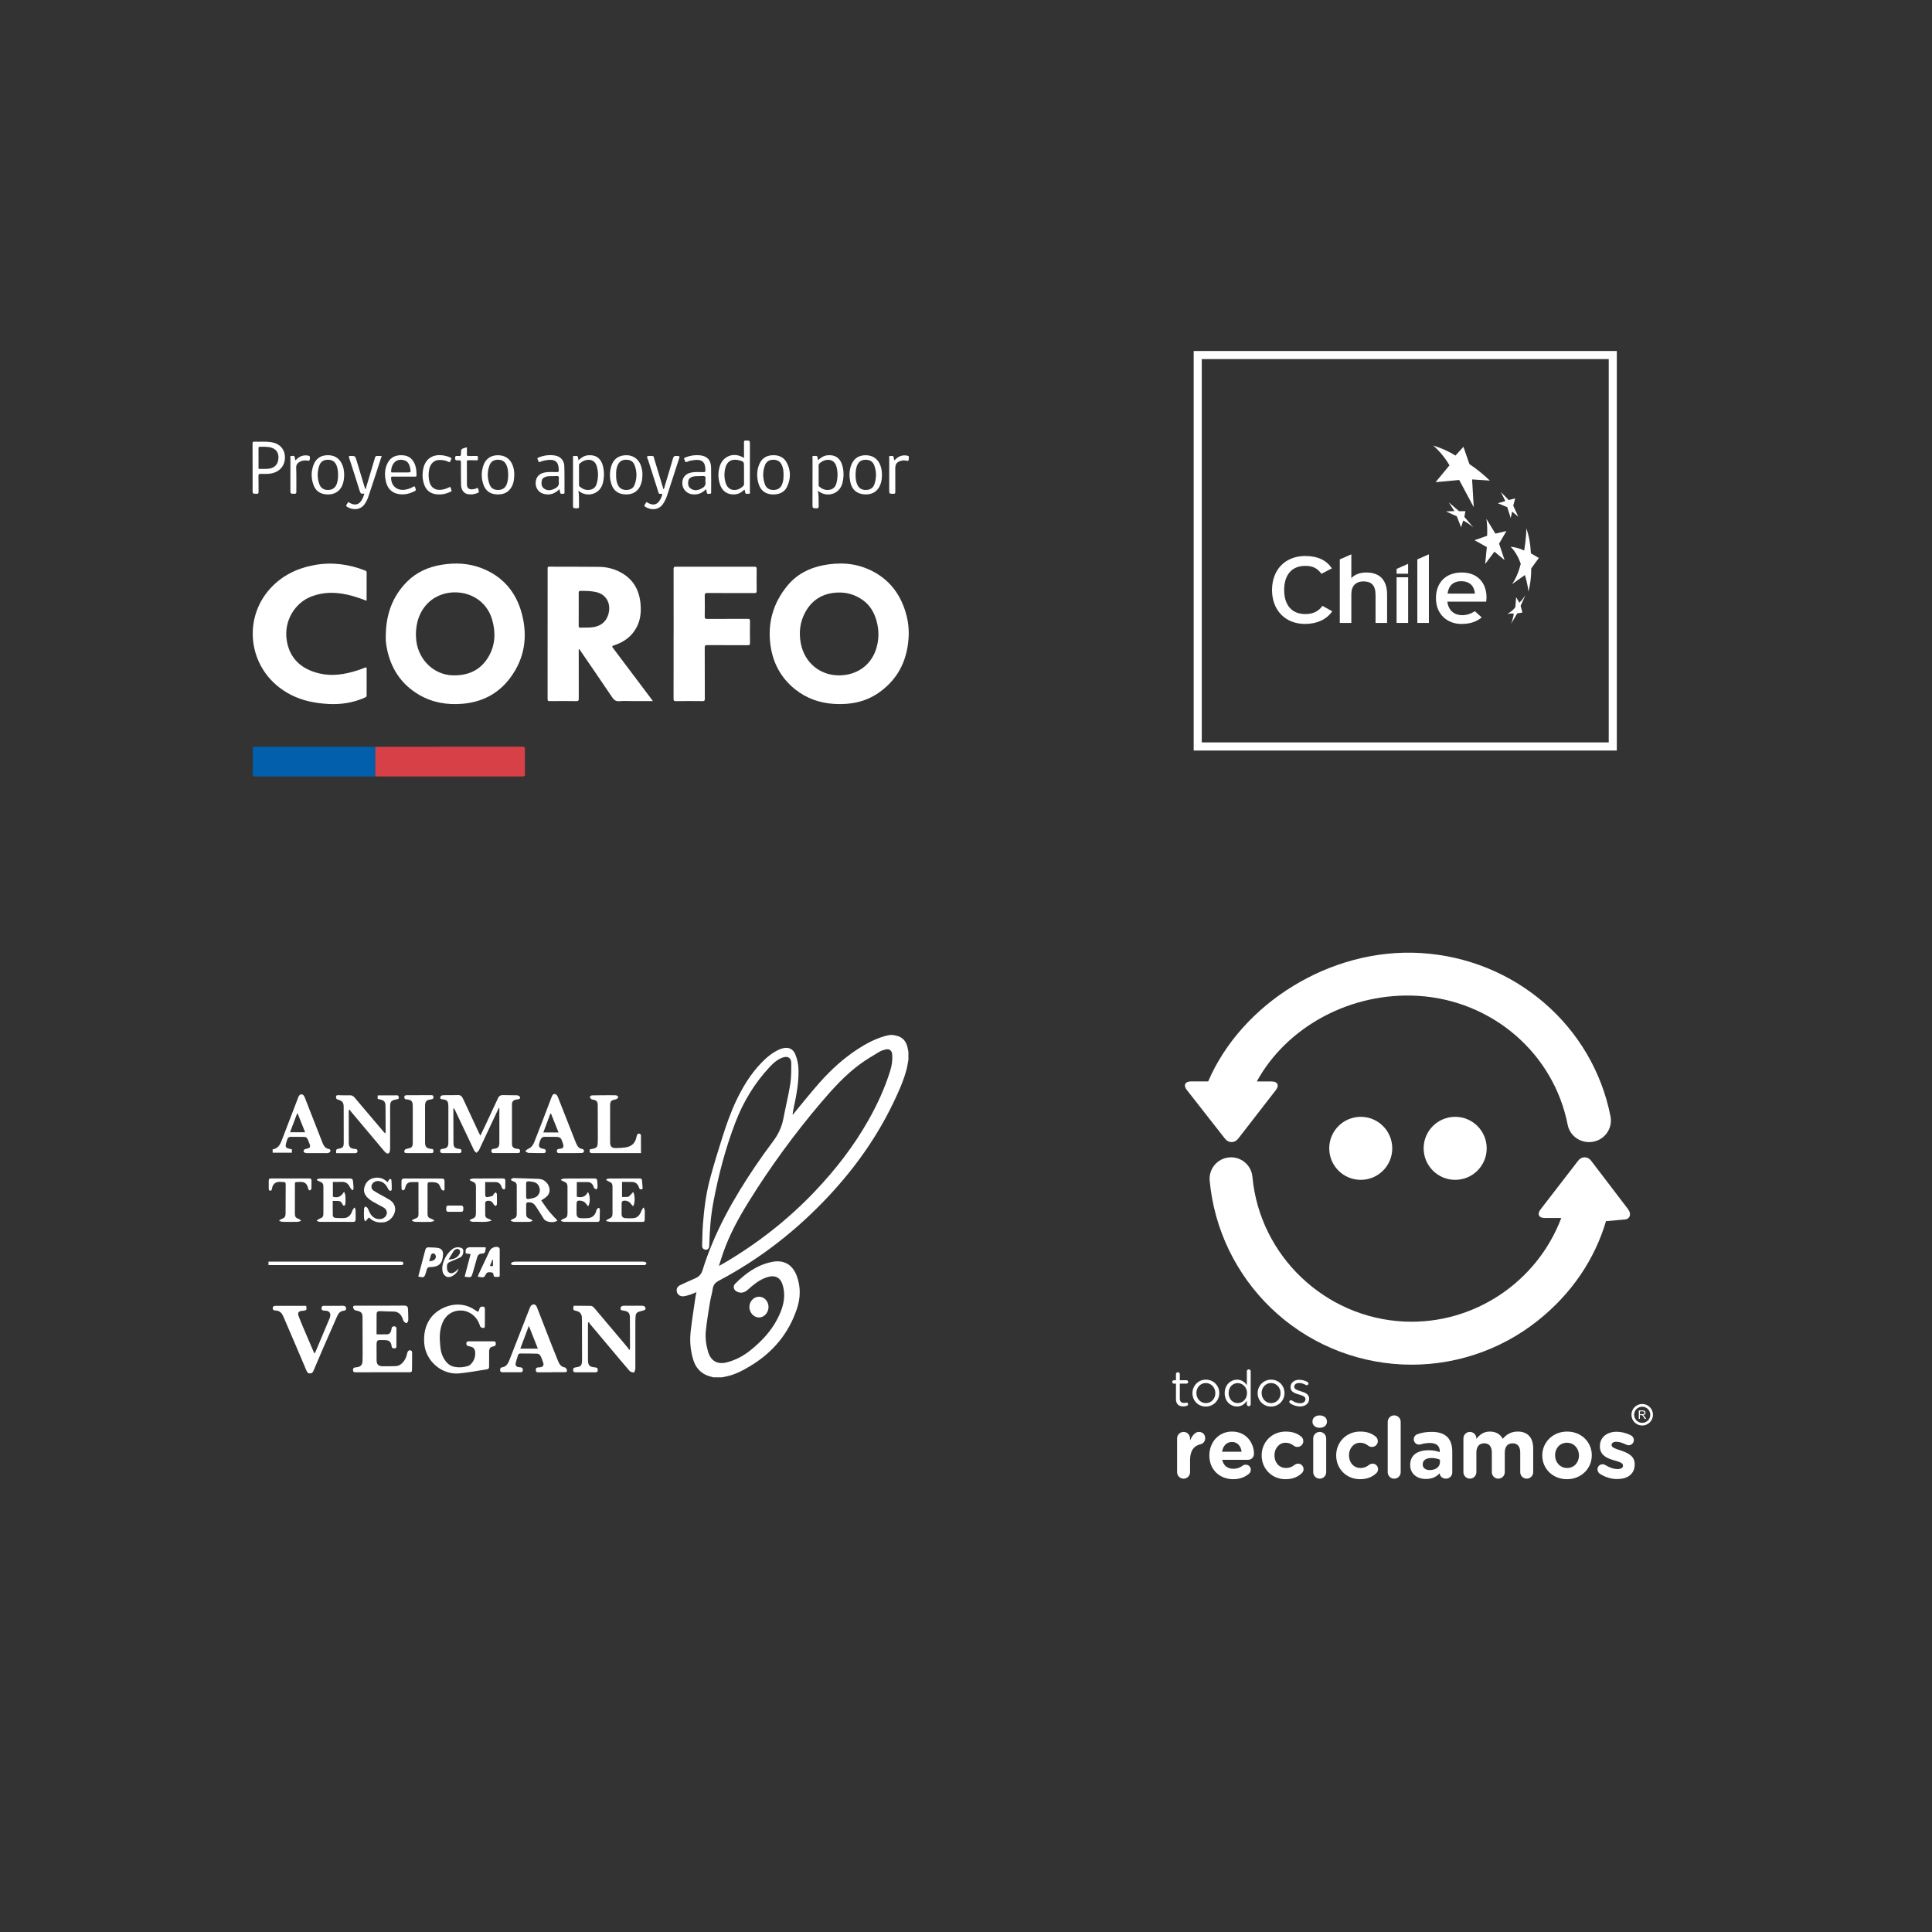 <svg viewBox="0 0 2000 2000" xmlns="http://www.w3.org/2000/svg" id="Capa_1"><rect x="0" y="0" width="2000" height="2000" fill="#333333" stroke="none"/><defs><style>.cls-1{fill:#015fab;}.cls-1,.cls-2,.cls-3{stroke-width:0px;}.cls-2{fill:#d74047;}.cls-3{fill:#fff;}</style></defs><g id="Capa_1-2"><path d="M1244.07,768.54h421.29v-396.82h-421.29v396.82ZM1673.72,776.95h-438.02v-413.59h438.02v413.59Z" class="cls-3"></path><path d="M1483.56,461.16c8.17,2.6,15.91,5.92,23.13,10.42l8.25-9.04,6.2,17.92c7.22,4.74,14.29,10.46,21.16,17.05l-18.39-1.22,1.7,28.77-15.04-28.18-24.47,2.29,14.41-17.48c-4.58-7.78-10.18-14.64-16.89-20.52" class="cls-3"></path><path d="M1559.46,549.73l-11.45,2.68-9.28-15.27c.87,6.04.99,11.92.75,17.48l-13.06,4.58,12.75,7.14-1.74,17.52,9.59-12.79,10.54,8.76-5.72-17.09s7.62-13.02,7.62-13.02Z" class="cls-3"></path><polygon points="1558.31 518.71 1550.5 520.92 1560.29 525.02 1563.88 536.27 1565.34 529.6 1571.77 534.93 1566.52 523.52 1568.5 515.9 1561.79 517.64 1553.7 509.31 1558.31 518.71" class="cls-3"></polygon><path d="M1585.15,588.37l7.85-10.77-8.21-4.78c-.55-10.22-2.13-18.94-4.82-25.89.39,7.74-2.17,23.01-2.17,23.01-4.07-2.13-8.76-3.39-14.05-3.99,4.46,4.46,8.01,10.46,10.54,17.84-2.33,8.72-5.33,15.75-9.04,20.92l13.34-9.43s3.35,11.01,3.51,17.17c2.01-6.67,3.04-14.72,3.04-24.08" class="cls-3"></path><path d="M1568.62,628.59c-1.5,2.33-4.3,4.58-8.17,6.99,3.08-.59,5.21-.63,6.63-.32-.59,3.75-1.58,7.22-2.76,10.42l6.31-10.7,5.37-.91-1.86-6.91,5.01-11.13c-1.86,2.88-3.87,5.45-6.31,7.89l-3.32-5.72-.87,10.46-.04-.08Z" class="cls-3"></path><path d="M1508.11,534.57l4.38,11.25,2.29-6.99c3.91,2.17,7.34,4.54,10.34,7.03l-9.24-10.81,1.14-5.88h-6.67l-10.54-9.12,5.76,9.04-8.72.32,11.21,5.09.04.08Z" class="cls-3"></path><path d="M1351.14,645.91c-21,0-34.34-14.52-34.34-35.17s13.34-35.17,34.34-35.17c13.22,0,22.06,4.5,27.63,12.79l-10.81,5.64c-4.18-5.57-8.49-8.21-16.81-8.21-14.17,0-21.79,9.63-21.79,24.94s7.66,24.94,21.79,24.94c8.49,0,13.7-2.92,17.88-8.49l10.1,5.64c-5.8,8.37-15.67,13.06-27.98,13.06" class="cls-3"></path><path d="M1423.96,644.85v-28.93c0-10.34-4.62-14.05-12.51-14.05s-12.55,4.78-12.55,13.06v29.92h-11.96v-65.75l11.96-5.25v24.75c3-3.71,9.04-5.96,15.31-5.96,14.17,0,21.71,7.81,21.71,22.89v29.33h-11.96Z" class="cls-3"></path><polygon points="1467.22 644.85 1467.22 579.09 1479.18 573.8 1479.18 644.85 1467.22 644.85" class="cls-3"></polygon><polygon points="1445.75 593.93 1445.75 588.92 1457.67 583.67 1457.67 593.93 1445.75 593.93" class="cls-3"></polygon><path d="M1538.54,622.82h-40.26c1.26,9.87,7.89,14.01,15.31,14.01,5.09,0,9.16-1.58,13.22-4.1l7.06,6.43c-5.33,4.3-11.72,6.75-21,6.75-14.29,0-26.37-9.63-26.37-26.6s10.89-26.68,26.68-26.68c17.29,0,25.65,11.8,25.65,25.62,0,1.86-.24,3.51-.36,4.58M1512.45,601.67c-8.01,0-12.87,4.66-13.93,12.83h28.3c-.59-7.03-4.54-12.83-14.37-12.83" class="cls-3"></path><rect height="47.24" width="11.96" y="597.6" x="1445.75" class="cls-3"></rect></g><g id="Capa_1-2-2"><path d="M940.38,1097.23c-.69,3.52-1.17,7.11-2.12,10.57-3.26,11.94-8.37,23.17-13.72,34.27-16.89,35.1-39.2,66.49-65.65,94.98-33.35,35.91-71.4,65.82-114.79,88.74-3.59,1.9-5.66,4.19-6.27,8.25-.73,4.91-2.18,9.73-2.98,14.64-1.54,9.59-3.15,19.18-4.16,28.82-.75,7.09.14,14.19,2.12,21.1.03.12.06.25.09.36,2.9,10.03,9.73,13.92,19.87,11.26,9.06-2.39,17.14-6.77,24.37-12.63,11.12-9.03,20.89-19.27,27.54-32.14,4.43-8.54,7.69-17.5,6.99-27.33-.23-3.2-.9-6.46-1.98-9.45-2.17-6.02-7.22-8.54-13.44-7.06-6.89,1.64-12.63,5.44-17.99,9.92-1.82,1.51-3.48,3.23-5.4,4.62-3.38,2.43-7.02,2.73-10.68.56-2.81-1.67-3.52-5.33-1.23-7.66,10.63-10.76,22.59-19.43,37.73-22.63,12.61-2.67,21.74,2.48,26.2,14.61,4.15,11.29,3.84,22.66.06,33.91-8.58,25.6-24.89,45-47.85,58.91-7.84,4.74-15.89,9.09-25.01,11.01-1.56.33-3.12.65-4.68.97h-8.98c-2.4-.75-4.91-1.28-7.2-2.29-6.77-2.99-11.09-8.28-13.35-15.27-3.21-9.95-4.02-20.19-2.84-30.48,1.39-12.05,3.34-24.06,5.07-36.08.19-1.28.51-2.53.86-4.12-2.32.97-4.32,1.98-6.42,2.64-2.4.75-4.88,1.51-7.38,1.7-3.18.23-5.88-1.96-6.47-4.6-.7-3.13.47-5.55,3.74-7.09,5.18-2.45,10.4-4.79,15.64-7.08,3.73-1.64,6.02-4.38,7.22-8.28,12.05-38.89,31.79-73.89,54.45-107.39,5.83-8.61,11.87-17.11,18.13-25.4,5.4-7.14,9.28-14.8,10.98-23.64,2.34-12.16,5.32-24.22,7.27-36.44,1.12-7.09.97-14.41.98-21.63,0-5.13-3.49-7.36-8.39-5.75-5.69,1.87-10.01,5.71-14,9.98-15.64,16.75-27.27,36.04-35.44,57.35-10.34,26.99-17.6,54.84-22.92,83.23-2.74,14.63-3.73,29.39-4.12,44.24-.09,3.45-2.35,5.15-5.25,3.88-1.75-.75-2.21-2.28-2.15-3.99.25-7.41.28-14.83.86-22.22,1.2-15.55,3.15-31.03,7.13-46.12,3.87-14.67,8.39-29.19,12.97-43.64,4.04-12.75,8.44-25.4,14.17-37.52,6.75-14.27,14.83-27.68,25.81-39.15,5.32-5.57,11.15-10.57,18.17-13.88,2.42-1.14,5.21-2,7.84-2.06,4.52-.11,7.7,2.45,9.48,6.64,2.23,5.29,3.31,10.81,3.38,16.54.19,12.61-1.96,24.93-4.63,37.19-.59,2.73-1.01,5.49-1.51,8.23.22.16.45.31.67.47.22-.41.36-.87.65-1.22,8.92-10.73,17.6-21.69,26.85-32.12,11.57-13.05,24.45-24.73,39.08-34.34,8.93-5.86,18.35-10.77,28.71-13.69,1.47-.42,2.98-.67,4.48-1.01h3.74c.41.11.81.28,1.22.34,6.99.9,11.48,4.72,13.3,11.46.51,1.9.8,3.85,1.19,5.78v8.23h.03ZM744.2,1310.48c1.84-.98,3.15-1.64,4.41-2.37,35.33-20.68,67.3-45.62,95.48-75.38,20.99-22.17,39.61-46.12,54.68-72.74,9.26-16.34,17.11-33.32,22.7-51.3,1.73-5.57,2.64-11.29,2.12-17.15-.37-4.13-2.9-6.1-6.92-5.1-2.21.55-4.51,1.25-6.44,2.42-6.75,4.1-13.63,8.06-19.97,12.74-15.3,11.29-28.02,25.28-40.26,39.68-27.57,32.43-52.61,66.72-75.06,102.9-10.37,16.72-19.76,33.88-26.26,52.52-1.53,4.38-2.87,8.83-4.48,13.78Z" class="cls-3"></path><path d="M516.4,1146.91c-.44.92-.89,1.82-1.33,2.74-6.42,13.69-12.85,27.38-19.26,41.07-.03.06-.05.12-.08.17-.83.84-1.67,1.68-2.49,2.54-.84-.86-1.96-1.56-2.46-2.59-6.69-13.97-13.3-27.99-19.93-42.01-.3-.64-.67-1.23-1.45-1.76-.03.64-.11,1.29-.09,1.93.03,11.35.08,22.69.12,34.04.02,4.37,1.34,5.82,5.68,6.22,1.53.14,2.7.56,2.6,2.43-.09,1.82-1.31,2.01-2.74,2.01h-16.64c-1.45,0-2.62-.34-2.68-2.12s1.12-2.15,2.54-2.31c4.51-.47,5.96-2.03,5.97-6.64.05-6.86,0-13.72,0-20.58v-16.65c0-1.06-.12-2.11-.25-3.17-.23-2.12-1.51-3.35-3.52-3.84-.72-.17-1.47-.28-2.21-.37-1.2-.14-2.6-.22-2.46-1.86.12-1.47,1.25-2.25,2.71-2.34,1.43-.09,2.87-.12,4.29-.14,3.68-.02,7.36.16,11.02-.06,2.81-.16,4.33,1.01,5.46,3.48,5.54,12.04,11.18,24.04,16.79,36.05.34.72.76,1.4,1.31,2.4,1.73-3.57,3.37-6.88,4.94-10.21,4.44-9.46,8.89-18.93,13.25-28.43,1.03-2.25,2.49-3.35,5.05-3.27,4.85.16,9.71.06,14.58.2.89.03,1.98.45,2.62,1.06,1.23,1.19.67,2.68-1.01,3.03-.8.16-1.61.19-2.4.34-3.06.59-4.32,2-4.33,5.13-.03,13.53-.05,27.05,0,40.59,0,3.49,1.61,4.9,5.64,5.27,1.26.11,2.56.17,2.7,1.92.14,1.86-.45,2.49-2.56,2.49-7.8.02-15.58,0-23.37,0h-1.5c-1.36-.05-2.23-.53-2.26-2.11-.03-1.53.73-2.14,2.12-2.28.8-.09,1.61-.2,2.39-.36,2.15-.44,3.34-1.81,3.66-3.94.09-.55.12-1.12.12-1.67v-35.36c0-.3-.05-.59-.08-.89-.17-.06-.34-.12-.5-.2l.03.03Z" class="cls-3"></path><path d="M512.77,1388.78c1.11,3.43.45,4.57-2.87,5.21-2.31.44-3.52,2.06-3.56,4.97-.05,4.8,0,9.61-.02,14.41v1.68c0,1.42-.76,2.21-2.11,2.43-9.59,1.47-19.15,3.37-28.8,4.26-18.23,1.68-34.94-12.96-36.25-31.23-.69-9.46.98-18.38,6.7-26.21,8.05-10.98,28.89-20.33,46.23-7.92.2.14.41.28.62.42,2.34,1.54,2.87,1.34,3.43-1.39.33-1.57,1.03-2.62,2.74-2.82,2.21-.25,3.09.55,3.09,2.79-.02,5.74,0,11.48-.05,17.21,0,.75-.47,2.15-.69,2.14-1.17-.03-2.51-.14-3.41-.78-.75-.53-1.04-1.78-1.39-2.76-3.03-8.56-10.35-14.19-18.95-14.56-8.22-.34-15.47,4.09-18.88,11.55-2.98,6.52-3.71,13.41-3.2,20.46.39,5.21.58,10.49,2.88,15.33,2.56,5.36,6.13,9.87,12.3,11.02,4.68.87,9.45.51,14.02-.97,1.08-.34,2.12-1.11,2.92-1.93,3.43-3.59,4.83-7.92,4.33-12.83-.27-2.67-1.67-4.51-4.4-5.15-.9-.22-1.81-.44-2.71-.67-1.62-.42-2.12-1.54-1.95-3.12.17-1.61,1.26-1.78,2.56-1.78,8.36,0,16.7,0,25.06.02.8,0,1.59.14,2.34.2l-.02.02Z" class="cls-3"></path><path d="M593.82,1351.75c6.08,0,12.05-.11,18.03.09,1.14.05,2.46,1.14,3.29,2.11,8.5,9.95,16.9,19.97,25.32,29.99,3.21,3.8,6.44,7.61,9.62,11.45.5.61.81,1.37,1.2,2.07.27-.2.53-.42.8-.62.03-.59.11-1.19.11-1.78-.03-10.48-.06-20.94-.12-31.42-.03-4.18-1.62-6.02-5.71-6.74-.55-.09-1.11-.22-1.65-.27-1.26-.14-2.39-.47-2.4-2.04,0-1.51,1.28-2.87,2.85-2.88,5.18-.05,10.34-.03,15.51-.05,1.5,0,2.99,0,4.49.03,1.65.05,3.04,1.23,3.09,2.65.08,1.67-1.17,1.96-2.43,2.29-1.56.39-3.12.83-4.66,1.33-1.92.62-2.96,2.03-3.13,4.01-.17,2.11-.31,4.23-.31,6.35-.03,15.72,0,31.42,0,47.14,0,.5.09,1.03-.02,1.5-.31,1.22-.45,2.64-1.19,3.54-.64.8-3.9-.28-4.9-1.45-3.01-3.49-5.99-7-8.97-10.54-10.71-12.72-21.42-25.46-32.11-38.22-.39-.47-.55-1.15-.81-1.73-.3.2-.59.42-.89.62-.06.64-.17,1.28-.17,1.92v36.1c0,.62.03,1.25.06,1.87.25,4.3,1.78,5.88,6.05,6.3.75.08,1.48.16,2.21.3,1.7.31,1.87,1.57,1.79,2.98-.08,1.42-.9,1.92-2.23,1.92-6.99,0-13.96-.02-20.94,0-1.36,0-2.14-.56-2.25-1.92-.09-1.33.08-2.57,1.62-2.96,1.26-.31,2.57-.42,3.84-.72,2.06-.47,3.23-1.82,3.48-3.9.16-1.29.28-2.6.27-3.91-.02-13.29-.06-26.55-.12-39.84,0-1.37-.05-2.74-.14-4.1-.17-3.01-2.28-5.41-5.21-6.02-3.74-.76-4.12-1.37-3.27-5.46v.03Z" class="cls-3"></path><path d="M389.82,1381.3c3.88,0,7.53.08,11.2-.03,1.98-.06,3.1-1.47,3.71-3.23.34-1,.5-2.06.7-3.09.31-1.65,1.43-2.01,2.9-1.92,1.5.09,2.06.97,2.06,2.34,0,6.05,0,12.1-.02,18.15,0,1.19-.16,2.37-1.78,2.26-1.33-.09-2.82.34-3.13-1.92-.7-5.11-2.37-6.47-7.52-6.61-1.56-.05-3.12-.08-4.68-.03-2.45.08-3.17.81-3.4,3.27-.05.5-.06,1-.06,1.5.02,5.36.02,10.73.06,16.09.03,4.24,1.73,6.14,5.94,6.25,4.72.12,9.46,0,14.19-.16,2.54-.08,4.62-1.4,6.39-3.15,2.9-2.85,4.44-6.41,5.18-10.35.36-1.89,1.68-3.13,3.26-2.82,1.75.34,1.82,1.79,1.82,3.21-.05,5.61-.08,11.23-.12,16.82-.02,2.07-.61,2.67-2.68,2.67-18.63,0-37.27,0-55.9.02-1.45,0-2.42-.39-2.49-2.04-.08-1.56.28-2.73,2.07-2.93.75-.08,1.48-.17,2.23-.28,3.51-.48,5.32-2.4,5.5-5.96.12-2.31.17-4.62.16-6.91-.03-12.91-.08-25.81-.12-38.72-.02-4.37-1.29-5.89-5.55-6.83-1.01-.22-2.2-.42-2.93-1.06-.72-.64-1.29-1.84-1.29-2.78.02-1.31,1.31-1.43,2.42-1.43,8.28,0,16.58.05,24.86.03,8.34,0,16.7-.03,25.04-.12,3.54-.05,4.52.84,4.58,4.43.06,3.43.33,6.85.25,10.28-.02,1.11-.58,2.42-1.33,3.2-.67.69-2.95-.64-3.59-1.98-.55-1.12-.9-2.31-1.39-3.46-1.72-4.07-4.63-6.28-9.22-6.3-4.54,0-9.09-.25-13.63-.39-2.74-.08-3.65.75-3.65,3.43-.02,6.17-.05,12.35-.06,18.52v2.01l.02.02Z" class="cls-3"></path><path d="M570.89,1420.61h-13.27c-2.23,0-2.85-.45-2.92-2.2-.08-2.14.61-2.81,2.9-2.92.75-.03,1.5-.03,2.23-.19,2.09-.42,3.31-2.15,2.65-4.15-.86-2.65-1.79-5.33-3.09-7.8-.53-.98-2.09-1.96-3.21-2.01-5.85-.23-11.71-.17-17.56-.2-1.26,0-2.04.55-2.42,1.84-.72,2.57-1.7,5.08-2.29,7.67-.7,3.01.5,4.41,3.63,4.68.67.06,1.37.08,2.03.27,1.59.47,1.75,1.76,1.61,3.15-.14,1.39-.98,1.82-2.32,1.81-6.24-.05-12.46-.05-18.7-.03-1.26,0-2.26-.28-2.39-1.75-.12-1.43-.02-3.03,1.72-3.26,4.37-.58,6.28-3.59,7.7-7.24,7.08-18.15,14.14-36.28,21.27-54.42.42-1.09,1.12-2.35,2.06-2.92,2.35-1.39,4.26-.42,5.35,2.39,5.13,13.16,10.21,26.34,15.36,39.5,2.15,5.5,4.43,10.96,6.63,16.45,1.29,3.24,3.24,5.72,6.95,6.32,1.09.17,2.32,2.42,2.07,3.6-.3,1.42-1.47,1.29-2.53,1.29h-13.46v.05l-.02.06ZM556.79,1396.11c-3.13-7.94-6.17-15.59-9.34-23.61-3.03,8.08-5.91,15.78-8.84,23.61h18.18Z" class="cls-3"></path><path d="M316.85,1351.77c.12.48.23.84.3,1.22.48,2.95.03,3.52-2.93,3.87-.62.08-1.25.06-1.86.14-3.38.47-4.49,2.14-3.27,5.33,1.59,4.26,3.35,8.45,5.11,12.63,3.41,8.08,6.91,16.14,10.37,24.2.23.55.51,1.09.95,2.03.47-.73.81-1.12,1-1.57,4.9-11.59,9.78-23.17,14.63-34.77.36-.86.64-1.78.76-2.68.41-2.85-1.14-4.85-3.99-5.27-.67-.09-1.36-.11-2.04-.12-2.74-.09-3.7-1.45-2.67-4.04.19-.47.98-.97,1.51-.97,6.92-.06,13.83-.08,20.75-.02,1.62,0,2.73.95,2.85,2.65.12,1.67-.95,2.32-2.43,2.46-3.57.3-5.5,2.6-6.83,5.61-4.77,10.82-9.54,21.64-14.27,32.48-3.43,7.87-6.75,15.8-10.12,23.7-.62,1.47-1.28,2.87-3.17,3.06-2.17.22-3.2-.39-4.23-2.81-3.4-7.95-6.75-15.94-10.15-23.89-4.44-10.42-8.92-20.83-13.38-31.23-.37-.86-.78-1.7-1.22-2.53-1.57-2.93-3.96-4.54-7.36-4.62-2.04-.05-2.88-.83-2.84-2.4.05-1.7.95-2.45,2.98-2.45h31.54l-.02-.02Z" class="cls-3"></path><path d="M399.05,1172.96c.06-.78.17-1.56.17-2.35-.03-8.42-.06-16.82-.12-25.24-.03-4.69-1.25-6.22-5.8-7.25-.78-.17-1.54-.36-2.35-.55v-3.52c.42-.05.76-.12,1.12-.12,6.24,0,12.46.06,18.7-.05,1.81-.03,1.82,1.11,2.04,2.21.28,1.39-.72,1.7-1.76,1.87-6.41,1.14-7.2,2.09-7.2,8.67v40.59c0,1.5-.03,3.01-.27,4.48-.39,2.46-2.28,3.2-4.18,1.59-1.22-1.03-2.23-2.34-3.27-3.57-10.92-12.97-21.81-25.95-32.71-38.92-.56-.65-1-1.42-1.5-2.14-.23.14-.48.28-.72.44-.06.76-.17,1.53-.17,2.29,0,10.42-.02,20.83,0,31.23,0,4.69,1.64,6.41,6.33,6.72,1.53.11,2.71.41,2.65,2.32-.05,1.84-1.23,2.07-2.67,2.09h-19.35c0-1.15-.08-2.18.05-3.21.05-.37.53-.7.86-1.01.12-.11.36-.09.53-.12,6-1.19,6.41-1.67,6.39-7.87,0-11.91-.03-23.81-.06-35.72,0-4.4-1.34-6.17-5.58-7.39-1.26-.36-2.31-.83-2.35-2.45-.05-1.61.36-2.35,2.18-2.26,4.04.17,8.09.23,12.15.12,2.09-.06,3.49.67,4.8,2.23,6.46,7.69,12.97,15.31,19.46,22.95,3.51,4.13,7,8.28,10.53,12.4.51.61,1.08,1.17,1.62,1.75l.47-.17.03-.02Z" class="cls-3"></path><path d="M544,1191.24c1.06-.75,2.04-1.68,3.23-2.2,3.27-1.42,4.83-4.18,6.03-7.25,2.65-6.7,5.27-13.44,7.86-20.18,3.4-8.83,6.74-17.67,10.12-26.51.86-2.23,2.32-3.17,4.12-2.28.92.45,1.68,1.61,2.09,2.62,3.09,7.67,6.05,15.41,9.08,23.11,3.09,7.87,6.17,15.75,9.31,23.62.55,1.39,1.19,2.74,1.95,4.02,1.03,1.73,2.57,2.88,4.62,3.17,1.4.2,2.23.98,2.11,2.35-.12,1.42-1.23,1.87-2.56,1.89-2.43.03-4.85.11-7.28.11-5.18.02-10.34,0-15.51,0-1.42,0-2.64-.22-2.7-2.06-.06-1.73.94-2.29,2.43-2.37.31-.02.62-.03.94-.08,3.24-.5,4.01-1.75,3.03-4.93-2.25-7.24-2.48-7.42-10.01-7.42-2.92,0-5.85.08-8.76-.03-2.35-.08-3.77,1.12-4.63,3.09-.61,1.42-1.04,2.93-1.4,4.44-.55,2.32.39,3.85,2.7,4.55.7.22,1.47.3,2.2.44,1.36.25,2.09.95,2,2.43s-.98,1.92-2.25,1.92c-5.18-.03-10.34,0-15.5-.19-1.03-.03-2.04-.92-3.06-1.4-.03-.3-.06-.59-.11-.89l-.02.02ZM578.18,1172.29c-2.65-6.66-5.22-13.08-7.78-19.49-.23.03-.45.06-.69.09-2.39,6.41-4.77,12.82-7.24,19.41h15.7v-.02Z" class="cls-3"></path><path d="M302.16,1189.71v3.59h-19.93v-3.51c5.15-.72,7.53-4.37,9.25-8.84,5.68-14.88,11.41-29.74,17.14-44.6.05-.11.08-.23.11-.36.58-1.61,1.48-3.1,3.32-3.12,1.81,0,2.74,1.43,3.37,3.04,6.07,15.53,12.16,31.05,18.24,46.58.92,2.34,1.9,4.65,4.18,6.02.73.44,1.59.75,2.43.87,1.47.22,2.01,1.25,1.73,2.35-.19.73-1.2,1.57-2,1.78-1.29.33-2.71.2-4.09.22h-17.57c-2.56,0-4.15-.75-4.07-2.06.12-2.04,1.82-2.2,3.37-2.56,3.41-.8,3.95-1.75,2.81-4.99-.58-1.64-1.29-3.23-1.96-4.83-.64-1.54-1.82-2.32-3.49-2.35-4.85-.06-9.71-.19-14.56-.08-.92.02-2.26.81-2.62,1.61-.89,1.96-1.48,4.09-1.92,6.21-.53,2.6.25,3.65,2.85,4.32,1.12.3,2.26.48,3.4.73l.02-.02ZM308.19,1152.8h-.65c-2.4,6.38-4.8,12.77-7.28,19.32h15.59c-2.6-6.58-5.13-12.94-7.66-19.3v-.02Z" class="cls-3"></path><path d="M663.59,1193.72h-50.22c-2.92-.06-3.59-1.03-2.68-3.93,1.26-.23,2.54-.42,3.8-.73,2.9-.73,3.99-1.96,4.19-4.94.16-2.42.22-4.85.2-7.28-.02-10.92-.05-21.83-.12-32.73-.03-3.77-1.06-4.91-4.77-5.77-.55-.12-1.25-.06-1.62-.37-.73-.64-1.79-1.51-1.76-2.23.03-.65,1.33-1.78,2.09-1.79,6.66-.17,13.33-.16,19.99-.17,1.37,0,2.74.16,4.1.06,1.59-.11,2.6.55,3.27,1.93-.67,1.36-1.61,2.15-3.23,2.43-4.24.76-5.22,1.98-5.24,6.32-.03,12.6-.05,25.18,0,37.78.02,4.65,1.64,6.25,6.22,6.17,3.1-.05,6.24-.17,9.31-.61,7.08-1.01,10.59-4.54,11.96-11.63.42-2.15,1.36-3.04,3.06-2.59.56.16,1.34.92,1.36,1.42.09,6.16.06,12.32.06,18.68l.03-.02Z" class="cls-3"></path><path d="M551.01,1264.04c-1.09.28-2.17.8-3.26.81-5.16.09-10.34.09-15.51,0-1.12-.02-2.23-.62-3.35-.95-.02-.27-.05-.53-.06-.81.81-.45,1.57-1.03,2.43-1.31,2.59-.86,3.66-2.15,3.68-4.93.03-9.71.03-19.44,0-29.16,0-2.78-1.06-3.99-3.73-4.86-.84-.27-1.57-.84-2.4-1.29.7-1.53,1.64-2.06,3.06-2.01,8.7.3,17.42.47,26.12.86,5.68.25,10.54,5.24,10.93,10.93.25,3.74-1.61,6.42-4.43,8.56-1.28.97-2.7,1.76-4.21,2.73,2.6,3.7,5.01,7.48,7.8,10.96,2.78,3.46,5.94,6.61,8.93,9.89-3.29,2.88-11.73,1.89-13.97-1.53-2.07-3.18-4.07-6.41-6.1-9.62-1-1.57-1.95-3.2-3.09-4.66-1.78-2.26-4.18-3.21-7.06-3.04-1.37.08-2.09.7-2.09,2.07,0,3.56-.06,7.11.03,10.65.06,2.23,1.28,3.49,3.49,4.32,1.03.39,1.95,1.08,2.92,1.62l-.09.76-.03.02ZM548.11,1222.95c-2.57-.2-3.43.31-3.46,2.04-.05,4.66,0,9.34.02,14,0,1.5.75,2.48,2.31,2.21,2.31-.39,4.71-.69,6.83-1.57,3.56-1.5,5.44-5.13,4.94-8.59-.64-4.38-2.96-6.86-7.24-7.62-1.28-.23-2.59-.34-3.41-.45l.02-.02Z" class="cls-3"></path><path d="M433.67,1133.71h12.52c1.33,0,2.51.12,2.56,1.93.05,1.67-.75,2.28-2.34,2.43-5.04.5-6.38,2.01-6.39,7.05-.02,12.46,0,24.92,0,37.39,0,4.63,1.48,6.24,6.1,6.8.92.11,2.21-.28,2.46,1.33.39,2.43-.02,3.04-2.54,3.06-8.22.03-16.45.03-24.67,0-2.57,0-3.13-.61-2.64-2.74.12-.56.78-1.2,1.34-1.4,1.4-.5,2.9-.7,4.32-1.14,1.75-.51,2.64-1.79,2.81-3.57.08-.87.09-1.75.09-2.62v-37.02c0-5.22-1.23-6.61-6.42-7.16-1.19-.12-2.23-.3-2.31-1.84-.09-1.79.44-2.37,2.42-2.48h12.71l-.02-.02Z" class="cls-3"></path><path d="M608.81,1248.62c-.61-.67-1.23-1.2-1.64-1.86-1.62-2.65-4.12-3.73-7.03-3.91-2.31-.16-3.21.73-3.26,3.04-.06,3.62-.08,7.22,0,10.84.06,2.57,1.48,4.13,4.02,4.29,2.6.17,5.24.19,7.84-.03,4.66-.41,7.45-3.18,8.53-7.62.37-1.56,1.09-2.59,2.98-3.13.25.8.75,1.61.75,2.42,0,3.37-.12,6.72-.23,10.09-.05,1.54-.87,2.18-2.4,2.18-11.4-.03-22.81,0-34.21-.06-1.12,0-2.25-.59-3.37-.92,0-.23-.03-.45-.05-.69.81-.5,1.57-1.14,2.45-1.47,3.62-1.34,4.27-2.18,4.29-6.22.03-7.48,0-14.97,0-22.44,0-1.68.06-3.37-.02-5.05-.12-2.73-1.19-4.01-3.76-4.96-1.01-.37-1.95-.97-2.93-1.47v-.67c1.25-.33,2.48-.95,3.73-.95,10.03-.09,20.07-.09,30.09-.11,3.13,0,3.62.5,3.76,3.68.08,1.87.33,3.74.22,5.6-.05.75-.84,1.45-1.29,2.17-.73-.47-1.59-.83-2.18-1.45-.44-.45-.48-1.26-.75-1.89-1.22-2.85-3.23-4.46-6.47-4.38-3.54.08-7.08.02-10.77.02v15.16c4.91,1.2,9.06.33,11.38-4.82,2.56,2.51,2.74,11.88.31,14.63h.02Z" class="cls-3"></path><path d="M627.66,1220.71c1.04-.25,2.09-.7,3.15-.7,10.09-.08,20.19-.08,30.28-.09,3.15,0,3.49.39,3.65,3.52.11,2.06.41,4.09.5,6.14.03.56-.28,1.57-.56,1.61-.76.12-1.75.06-2.35-.34-.53-.34-.73-1.25-.98-1.93-1.17-3.13-3.27-5.19-6.72-5.33-3.52-.14-7.06-.03-10.71-.03v15.53c2.04,0,4.02.16,5.97-.08.84-.09,1.67-.92,2.35-1.57,1.11-1.06,2.07-2.26,3.1-3.43,2.18,2.51,2.18,12.44-.05,14.64-.61-.65-1.29-1.25-1.79-1.98-1.67-2.46-3.98-3.76-6.91-3.77-2.2,0-3.07.9-3.1,3.1-.05,3.56-.05,7.11,0,10.67.05,2.81,1.29,4.23,4.04,4.38,2.73.16,5.5.23,8.22,0,4.51-.42,6.69-3.6,8.2-7.47.48-1.2,1.26-2.29,1.92-3.43.25.03.5.08.75.11.31,1.14.84,2.28.87,3.43.09,3.06-.05,6.1-.08,9.15-.02,1.82-1.22,2.07-2.67,2.06h-25.04c-2.74,0-5.49.09-8.22-.03-1.31-.06-2.59-.53-3.88-.81l-.11-.67c.83-.53,1.61-1.23,2.51-1.57,3.01-1.12,4.04-2.42,4.07-5.71.05-5.3,0-10.6,0-15.9,0-3.93.02-7.86,0-11.79-.02-3.06-1.06-4.35-3.93-5.38-.94-.34-1.75-1.03-2.6-1.54.05-.25.09-.5.14-.76h-.02Z" class="cls-3"></path><path d="M344.46,1243.18c0,5.11-.08,10.03.05,14.92.03,1.51,1.23,2.54,2.71,2.65,2.79.22,5.6.3,8.39.23,4.76-.09,7.45-2.81,8.9-7.17.44-1.33,1.43-2.45,2.18-3.68.25.06.5.11.76.17.25,1.22.67,2.45.7,3.68.09,2.81-.03,5.61-.02,8.42,0,1.7-.7,2.51-2.46,2.49-11.59-.03-23.19,0-34.77-.06-.95,0-1.89-.61-2.84-.94-.02-.2-.05-.41-.06-.62.92-.56,1.78-1.26,2.78-1.64,2.96-1.11,3.94-2.09,3.98-5.13.08-9.54.05-19.07,0-28.61,0-2.29-1.11-3.84-3.38-4.58-1.19-.39-2.26-1.09-3.38-1.67.02-.25.05-.5.06-.76,1.08-.31,2.15-.87,3.23-.87,10.21-.06,20.43-.05,30.66-.03,2.54,0,3.23.56,3.49,3.06.25,2.35.47,4.71.56,7.08.03.61-.42,1.25-.65,1.87-.22.05-.45.11-.67.16-.86-1.14-1.95-2.15-2.56-3.41-1.86-3.88-4.71-5.54-8.97-5.25-2.78.19-5.58.03-8.56.03v15.3c5.07,1.65,8.76-.25,11.37-4.91.17.08.34.16.5.23.39,1.26,1.03,2.51,1.11,3.79.17,2.73.16,5.49,0,8.22-.05.8-.9,1.54-1.39,2.32-.58-.61-1.4-1.14-1.72-1.87-1-2.39-2.2-3.34-4.79-3.4-1.73-.03-3.46,0-5.18,0h-.03Z" class="cls-3"></path><path d="M381.79,1260.41c-1.23,1.37-2.31,2.57-3.38,3.77-.25-.06-.5-.12-.75-.2-.3-1.08-.81-2.15-.84-3.26-.11-3.12-.12-6.24.03-9.34.05-.86.8-1.68,1.23-2.53.81.56,1.92.94,2.39,1.7.97,1.57,1.53,3.4,2.4,5.05,2.45,4.65,6.8,7,11.48,6.3,2.96-.44,5.52-2.73,6.02-5.4.48-2.6-.7-5.02-3.52-6.61-3.68-2.09-7.48-3.96-11.13-6.08-1.76-1.03-3.41-2.29-4.91-3.68-3.27-3.06-4.86-6.78-3.54-11.29,1.37-4.69,4.32-7.98,9.17-9.2,4.96-1.25,9.51-.36,13.47,3.01.37.31.78.61,1.4,1.08.42-.76.75-1.47,1.19-2.09.36-.5.89-1.23,1.33-1.22.5,0,1.36.72,1.39,1.15.22,3.27.42,6.56.28,9.82-.06,1.5-1.87,1.78-2.96.51-.67-.78-1.09-1.79-1.59-2.73-1.86-3.4-4.52-5.78-8.44-6.47-4.04-.72-7.91,2.06-8,5.6-.05,1.87.8,3.31,2.26,4.26,2.07,1.37,4.26,2.57,6.42,3.8,3.4,1.93,6.92,3.68,10.23,5.78,4.69,2.99,6.52,7.59,5.29,12.51-1.34,5.38-6.22,10.03-11.1,10.63-5.64.7-10.81-.22-15-4.41-.25-.25-.61-.39-.81-.51l.02.03Z" class="cls-3"></path><path d="M502.26,1223.69c0,4.76-.06,9.42.08,14.06.02.58,1.11,1.62,1.61,1.57,2-.22,3.99-.65,5.89-1.31.61-.22.81-1.43,1.36-2.06.61-.67,1.4-1.17,2.11-1.73.37.7,1.04,1.4,1.08,2.11.11,3.41.11,6.85,0,10.26-.02.62-.61,1.25-.94,1.87-.69-.37-1.45-.65-2.04-1.14-.41-.33-.55-.97-.84-1.43-1.47-2.37-3.49-3.24-6.19-2.73-1.36.27-2.14,1.04-2.14,2.42,0,4.05.06,8.09.05,12.15,0,2.09,1.14,3.13,2.96,3.79,1.31.47,2.56,1.11,3.79,2.07-6.47,2.23-13.1.94-19.62,1.22-1.04.05-2.11-.69-3.17-1.06v-.62c.76-.45,1.48-1.03,2.29-1.31,2.99-1.01,4.05-2.25,4.12-5.43.08-3.87.02-7.73.03-11.59v-15.89c0-3.73-.81-4.77-4.3-5.99-.78-.27-1.42-.9-2.12-1.37v-.59c1.19-.33,2.35-.94,3.54-.94,9.96-.09,19.93-.09,29.89-.11,3.1,0,3.57.56,3.41,3.62-.11,2.06.02,4.12-.09,6.16-.03.59-.62,1.67-.86,1.64-.75-.09-1.67-.41-2.12-.97-.59-.75-.81-1.79-1.2-2.71-1.11-2.53-3.07-3.9-5.82-3.96-3.48-.06-6.95-.02-10.73-.02l-.03.02Z" class="cls-3"></path><path d="M311.33,1264.01c-1.15.3-2.31.81-3.48.83-4.97.09-9.96.09-14.95,0-1.22-.03-2.43-.55-3.65-.84-.03-.25-.08-.48-.11-.73.9-.51,1.76-1.2,2.74-1.53,2.45-.84,3.57-2.17,3.73-4.76.02-.31.02-.62.02-.94.05-9.65.09-19.32.12-28.97,0-3.26-.25-3.48-3.46-3.45-1.06,0-2.12-.25-3.17-.19-4.44.28-6.86,2.51-7.62,7.24-.2,1.25-.58,2.03-1.9,1.93-1.4-.11-1.4-1.22-1.4-2.21-.02-2.62-.03-5.24,0-7.86.02-2.15.45-2.56,2.68-2.56h34.2c1.75,0,3.49-.03,5.22-.05,1.47,0,2.17.7,2.15,2.18-.03,2.62.09,5.24-.06,7.84-.05.83-.7,2.12-1.31,2.26-1.06.27-1.76-.59-2.06-1.86-1.23-5.3-3.52-7.09-9.22-6.8-4.97.25-4.48-.56-4.51,4.44-.05,9.42-.03,18.82-.05,28.24,0,3.31.86,4.49,3.87,5.55.81.3,1.51.9,2.28,1.39-.02.27-.05.55-.06.81v.02Z" class="cls-3"></path><path d="M433.14,1223.7c-2.78,0-5.38-.14-7.97.03-2.88.19-4.57,2.03-5.43,4.68-.28.89-.31,1.92-.81,2.65-.41.61-1.31,1.17-2.01,1.19-.42,0-1.19-1.06-1.23-1.68-.14-2.67-.09-5.36-.05-8.03.03-1.64.92-2.51,2.59-2.53,3.06,0,6.11-.05,9.15-.03,10.09,0,20.19.03,30.28.06,1.67,0,2.52.83,2.53,2.48,0,2.68-.02,5.36,0,8.05,0,.92.03,1.96-1.14,1.92-.7-.03-1.61-.59-2-1.19-.78-1.19-1.31-2.54-1.87-3.85-1.29-3.07-4.01-3.43-6.8-3.63-1.06-.08-2.12,0-3.18-.03-2.01-.05-2.53.37-2.59,2.42-.06,1.81-.02,3.62-.02,5.43v24.68c0,3.2.87,4.32,3.87,5.36,1,.36,1.92.98,2.87,1.5v.73c-1.11.33-2.2.94-3.32.97-5.24.11-10.46.11-15.7,0-1.23-.03-2.46-.62-3.68-.95,0-.3-.03-.61-.05-.9,1.12-.51,2.23-1.11,3.38-1.54,2.43-.92,3.24-1.84,3.26-4.41.02-10.73-.02-21.44-.03-32.17,0-.31-.03-.61-.06-1.15v-.03Z" class="cls-3"></path><path d="M277.93,1309.6v-3.56h136.2c1.48,0,3.45-.27,3.4,1.86-.05,1.92-1.93,1.7-3.37,1.7h-136.23Z" class="cls-3"></path><path d="M598.72,1309.6h-64.68c-1.19,0-2.37.08-3.54-.09-.55-.08-1.36-.61-1.45-1.04-.09-.48.37-1.33.86-1.61.7-.44,1.61-.62,2.45-.73,1.11-.12,2.25-.09,3.35-.09h129.73c2.31,0,3.93.8,3.66,1.92-.47,1.98-2.23,1.62-3.68,1.62h-66.74l.03.03Z" class="cls-3"></path><path d="M494.57,1321.59c.48-1.28.81-2.34,1.28-3.34,3.63-7.77,7.3-15.53,10.96-23.28,1.37-2.92,5.27-4.77,8.42-4.07,1.36.31,2.07,1.08,2.07,2.45v26.9c0,1.19-.51,1.72-1.72,1.59-.44-.05-.87,0-1.31,0-3.17,0-3.09,0-3.54-3.07-.08-.56-.83-1.29-1.42-1.48-.98-.31-2.09-.3-3.13-.3-1.51,0-2.57.76-3.24,2.11-1.56,3.12-2.04,3.4-5.49,3.01-.86-.09-1.7-.3-2.88-.51h0ZM510.28,1304.02c-.14-.02-.3-.03-.44-.05-.89,2.14-1.78,4.27-2.74,6.63h3.2v-6.56l-.02-.02Z" class="cls-3"></path><path d="M433,1321.44c1.89-7.19,3.73-14.16,5.57-21.11.58-2.17,1.17-4.33,1.73-6.5.45-1.73,1.47-2.68,3.34-2.57,3.27.2,6.61.06,9.82.62,3.63.64,5.33,3.01,5.19,6.67-.08,2.09-.41,4.24-1.04,6.22-1.61,4.93-5.68,6.42-10.35,6.81-.81.06-1.62,0-2.43.09-1.67.16-2.71,1-3.1,2.71-.39,1.68-.94,3.35-1.5,5.01-.86,2.56-1.86,3.12-4.52,2.67-.8-.14-1.56-.36-2.7-.62h0ZM444.26,1305.64c1.31-.19,2.23-.22,3.12-.45,2.54-.65,4.13-2.59,3.76-4.99-.16-.97-1.03-2.32-1.84-2.56-1.25-.36-2.74.08-3.23,1.76-.56,1.96-1.14,3.91-1.81,6.24h0Z" class="cls-3"></path><path d="M502.98,1291.37c-.28,1.57-.42,2.99-.78,4.35-.44,1.62-1.92,1.96-3.27,1.98-3.04.05-4.4,1.68-5.13,4.41-1.36,5.11-2.87,10.18-4.33,15.27-1.45,5.05-1.86,5.3-7.09,4.44-.36-.06-.73-.11-1.37-.19,2.06-7.83,4.09-15.55,6.16-23.45-1.73-.2-3.31-.37-4.88-.56-1.03-4.43.48-6.47,4.8-6.49,4.37-.03,8.72-.02,13.08,0,.86,0,1.7.14,2.81.22l.02.02Z" class="cls-3"></path><path d="M474.76,1313.11c-.72,4.54-6.92,9.4-11.01,8.95-2.42-.27-4.83-2.64-5.5-5.47-.9-3.91-.2-7.69,1.19-11.35,1.78-4.69,4.6-8.65,8.5-11.85,2.62-2.15,5.54-2.65,8.76-1.82,2.15.56,3.01,1.64,2.95,3.88-.08,2.81-1.01,5.18-3.68,6.42-3.03,1.42-6.1,2.79-9.22,3.99-2.99,1.14-4.16,2.43-4.09,5.63.05,2.31.17,4.85,2.53,6.07,2.4,1.25,4.62-.06,6.55-1.47,1.03-.75,1.86-1.79,3.04-2.98h-.02ZM464.36,1303.86c4.4-.2,8.05-1.11,10.56-4.55,1.75-2.4,1.82-4.62.23-5.85-1.59-1.23-4.15-.5-5.71,1.89-1.73,2.64-3.24,5.41-5.08,8.51h0Z" class="cls-3"></path><path d="M470.61,1254.45c-2.06,0-4.12-.06-6.16.02-1.78.08-2.54-.7-2.49-2.42.02-.62.02-1.25,0-1.87-.03-1.59.78-2.2,2.32-2.18,4.29.05,8.59.02,12.88,0,1.61,0,2.49.62,2.43,2.31-.03.69,0,1.37,0,2.06-.03,1.45-.78,2.14-2.25,2.11-2.25-.03-4.49,0-6.72,0h0l-.02-.02Z" class="cls-3"></path><path d="M775.75,1353.01c0-5.86,4.55-10.7,10.03-10.67,5.4.03,9.79,4.8,9.79,10.67s-4.6,10.87-9.9,10.85c-5.32,0-9.93-5.07-9.92-10.85Z" class="cls-3"></path></g><g id="Diseños"><path d="M1441.26,1188.75c0,18.03-14.56,32.62-32.62,32.62s-32.62-14.61-32.62-32.62,14.61-32.62,32.62-32.62,32.62,14.61,32.62,32.62" class="cls-3"></path><path d="M1539.03,1188.75c0,18.03-14.64,32.62-32.64,32.62s-32.64-14.61-32.64-32.62,14.61-32.62,32.64-32.62,32.64,14.61,32.64,32.62" class="cls-3"></path><path d="M1685.52,1251.92l-38.32-50.23c-3.71-4.88-9.81-4.91-13.6-.03l-38.85,50.36c-3.77,4.88-1.8,8.86,4.35,8.86h17.1c-24.77,65.84-90.16,110.53-162.5,107.19-82.1-3.77-149.67-68.18-157.2-149.85-1.11-12.22-11.93-21.19-24.18-20.07-12.2,1.11-21.19,11.93-20.05,24.16,4.61,50.01,27.18,96.79,63.48,131.8,36.7,35.32,84.96,56.03,135.91,58.39,50.94,2.33,100.88-13.87,140.65-45.69,34.13-27.29,58.74-62.77,70.7-104.3l-.37,1.59h.32l18.14-1.62c6.15,0,8.14-5.6,4.38-10.5" class="cls-3"></path><path d="M1667.22,1155.79c-18.4-93.93-99.18-163.3-196.31-169.21-93.77-5.73-185.71,52.53-220.21,132.88h-17.71c-6.26,0-8.25,3.98-4.43,8.83l39.46,50.36c3.82,4.88,10.05,4.88,13.82,0l38.93-50.23c3.79-4.91,1.8-8.91-4.46-8.91h-15.27c31.29-57.12,97.85-92.79,167.06-88.6,76.61,4.67,140.25,59.45,154.76,133.49,2.36,12.04,14.19,19.81,26.44,17.5,12.25-2.31,20.26-14.08,17.9-26.12" class="cls-3"></path><path d="M1218.53,1489.02c0-3.71,3-6.71,6.71-6.71s6.71,3,6.71,6.71v2.12c1.94-4.59,5.12-8.83,9.1-8.83s6.55,2.73,6.55,6.55c0,3.53-2.31,5.65-5.04,6.28-6.82,1.59-10.61,6.82-10.61,16.34v12.54c0,3.71-3,6.71-6.71,6.71s-6.71-3-6.71-6.71v-35Z" class="cls-3"></path><path d="M1276.66,1531.26c-14.21,0-24.74-9.97-24.74-24.48v-.19c0-13.52,9.63-24.64,23.42-24.64,15.8,0,22.78,12.99,22.78,22.81,0,3.9-2.73,6.44-6.28,6.44h-26.6c1.33,6.1,5.57,9.28,11.56,9.28,3.71,0,6.82-1.14,9.55-3.18.98-.72,1.86-1.06,3.26-1.06,3,0,5.22,2.31,5.22,5.3,0,1.78-.8,3.1-1.78,3.98-4.16,3.53-9.55,5.75-16.44,5.75l.05-.03ZM1285.3,1502.81c-.8-5.99-4.32-10.08-9.97-10.08s-9.18,3.98-10.24,10.08h20.23-.03Z" class="cls-3"></path><path d="M1306.07,1506.78v-.19c0-13.52,10.34-24.64,24.82-24.64,7.16,0,12.2,1.94,16.18,5.3.88.72,2.12,2.31,2.12,4.59,0,3.37-2.73,6.02-6.1,6.02-1.78,0-3.1-.72-3.9-1.33-2.39-1.86-4.85-3-8.38-3-6.71,0-11.48,5.91-11.48,12.89v.19c0,7.24,4.69,13.07,12.01,13.07,3.53,0,6.28-1.25,8.83-3.26.72-.53,2.04-1.25,3.63-1.25,3.18,0,5.65,2.57,5.65,5.75,0,1.78-.8,3.18-1.94,4.24-3.98,3.63-9.02,6.1-16.79,6.1-14.21,0-24.64-10.95-24.64-24.48l-.03-.03Z" class="cls-3"></path><path d="M1358.65,1471.51c0-3.9,3.26-6.28,7.5-6.28s7.5,2.39,7.5,6.28v.19c0,3.9-3.26,6.36-7.5,6.36s-7.5-2.47-7.5-6.36c0,0,0-.19,0-.19ZM1359.45,1489.02c0-3.71,3-6.71,6.71-6.71s6.71,3,6.71,6.71v34.98c0,3.71-3,6.71-6.71,6.71s-6.71-3-6.71-6.71v-34.98Z" class="cls-3"></path><path d="M1383.21,1506.78v-.19c0-13.52,10.34-24.64,24.82-24.64,7.16,0,12.2,1.94,16.18,5.3.88.72,2.12,2.31,2.12,4.59,0,3.37-2.73,6.02-6.1,6.02-1.78,0-3.1-.72-3.9-1.33-2.39-1.86-4.85-3-8.38-3-6.71,0-11.48,5.91-11.48,12.89v.19c0,7.24,4.69,13.07,12.01,13.07,3.53,0,6.28-1.25,8.83-3.26.72-.53,2.04-1.25,3.63-1.25,3.18,0,5.65,2.57,5.65,5.75,0,1.78-.8,3.18-1.94,4.24-3.98,3.63-9.02,6.1-16.79,6.1-14.21,0-24.64-10.95-24.64-24.48l-.03-.03Z" class="cls-3"></path><path d="M1436.56,1471.89c0-3.71,3-6.71,6.71-6.71s6.71,3,6.71,6.71v52.13c0,3.71-3,6.71-6.71,6.71s-6.71-3-6.71-6.71v-52.13Z" class="cls-3"></path><path d="M1459.82,1516.59v-.19c0-10.34,7.88-15.12,19.09-15.12,4.77,0,8.22.8,11.56,1.94v-.8c0-5.57-3.45-8.64-10.16-8.64-3.71,0-6.71.53-9.28,1.33-.8.27-1.33.34-1.94.34-3.1,0-5.57-2.39-5.57-5.49,0-2.39,1.51-4.43,3.63-5.22,4.24-1.59,8.83-2.47,15.12-2.47,7.32,0,12.62,1.94,15.99,5.3,3.53,3.53,5.12,8.75,5.12,15.12v21.56c0,3.63-2.92,6.44-6.55,6.44-3.9,0-6.44-2.73-6.44-5.57v-.08c-3.26,3.63-7.77,5.99-14.32,5.99-8.91,0-16.26-5.12-16.26-14.48v.03ZM1490.63,1513.49v-2.39c-2.31-1.06-5.3-1.78-8.57-1.78-5.75,0-9.28,2.31-9.28,6.55v.19c0,3.63,3,5.75,7.35,5.75,6.28,0,10.5-3.45,10.5-8.3v-.03Z" class="cls-3"></path><path d="M1514.92,1489.02c0-3.71,3-6.71,6.71-6.71s6.71,3,6.71,6.71v.53c3.1-3.98,7.16-7.61,13.95-7.61,6.18,0,10.87,2.73,13.34,7.5,4.16-4.85,9.1-7.5,15.54-7.5,9.97,0,15.99,6.02,15.99,17.4v24.64c0,3.71-3,6.71-6.71,6.71s-6.71-3-6.71-6.71v-20.23c0-6.36-2.84-9.63-7.88-9.63s-8.11,3.26-8.11,9.63v20.23c0,3.71-3,6.71-6.71,6.71s-6.71-3-6.71-6.71v-20.23c0-6.36-2.84-9.63-7.88-9.63s-8.11,3.26-8.11,9.63v20.23c0,3.71-3,6.71-6.71,6.71s-6.71-3-6.71-6.71v-34.98.03Z" class="cls-3"></path><path d="M1596.57,1506.78v-.19c0-13.6,10.95-24.64,25.7-24.64s25.54,10.87,25.54,24.48v.19c0,13.6-10.95,24.64-25.7,24.64s-25.54-10.87-25.54-24.48ZM1634.55,1506.78v-.19c0-6.97-5.04-13.07-12.46-13.07s-12.28,5.91-12.28,12.89v.19c0,6.97,5.04,13.07,12.46,13.07s12.28-5.91,12.28-12.89Z" class="cls-3"></path><path d="M1656.29,1525.69c-1.41-.88-2.57-2.47-2.57-4.59,0-3,2.31-5.3,5.3-5.3.98,0,1.94.27,2.65.72,4.51,2.84,9.02,4.24,12.81,4.24s5.65-1.41,5.65-3.53v-.19c0-2.92-4.59-3.9-9.81-5.49-6.63-1.94-14.13-5.04-14.13-14.21v-.19c0-9.63,7.77-15.01,17.32-15.01,4.96,0,10.08,1.33,14.66,3.63,1.94.98,3.18,2.73,3.18,5.04,0,3-2.39,5.3-5.38,5.3-.98,0-1.59-.19-2.47-.61-3.79-1.86-7.43-3-10.24-3-3.26,0-4.96,1.41-4.96,3.26v.19c0,2.65,4.51,3.9,9.63,5.65,6.63,2.2,14.32,5.38,14.32,14.05v.19c0,10.5-7.88,15.27-18.11,15.27-5.83,0-12.09-1.67-17.85-5.38v-.05Z" class="cls-3"></path><path d="M1217.36,1448.39v-16.07h-2.17c-.93,0-1.75-.82-1.75-1.75,0-.98.82-1.75,1.75-1.75h2.17v-6.28c0-1.09.82-2.02,1.96-2.02s2.02.93,2.02,2.02v6.28h6.89c.98,0,1.8.82,1.8,1.75,0,.98-.82,1.75-1.8,1.75h-6.89v15.57c0,3.24,1.8,4.43,4.48,4.43,1.38,0,2.12-.37,2.41-.37.93,0,1.7.77,1.7,1.7,0,.72-.48,1.3-1.14,1.54-1.14.45-2.36.72-3.92.72-4.27,0-7.53-2.12-7.53-7.53l.03.03Z" class="cls-3"></path><path d="M1234.42,1442.24v-.11c0-7.53,5.89-13.92,13.92-13.92s13.87,6.28,13.87,13.82v.11c0,7.53-5.94,13.92-13.98,13.92s-13.82-6.28-13.82-13.82ZM1258.12,1442.24v-.11c0-5.73-4.27-10.42-9.89-10.42s-9.73,4.69-9.73,10.32v.11c0,5.73,4.22,10.37,9.84,10.37s9.79-4.64,9.79-10.26h0Z" class="cls-3"></path><path d="M1294.72,1453.69c0,1.14-.88,2.02-1.96,2.02s-2.02-.88-2.02-2.02v-3.61c-2.17,3.21-5.3,5.94-10.21,5.94-6.39,0-12.73-5.06-12.73-13.82v-.11c0-8.7,6.34-13.87,12.73-13.87,4.96,0,8.14,2.68,10.21,5.67v-14.32c0-1.14.82-2.02,1.96-2.02s2.02.88,2.02,2.02v34.13-.03ZM1271.89,1442.05v.11c0,6.28,4.38,10.32,9.39,10.32s9.63-4.16,9.63-10.32v-.11c0-6.13-4.69-10.26-9.63-10.26s-9.39,3.82-9.39,10.26Z" class="cls-3"></path><path d="M1301.93,1442.24v-.11c0-7.53,5.89-13.92,13.92-13.92s13.87,6.28,13.87,13.82v.11c0,7.53-5.94,13.92-13.98,13.92s-13.82-6.28-13.82-13.82ZM1325.64,1442.24v-.11c0-5.73-4.27-10.42-9.89-10.42s-9.73,4.69-9.73,10.32v.11c0,5.73,4.22,10.37,9.84,10.37s9.79-4.64,9.79-10.26h0Z" class="cls-3"></path><path d="M1335.42,1452.61c-.37-.27-.72-.77-.72-1.43,0-.93.77-1.7,1.75-1.7.37,0,.72.11.98.32,2.73,1.86,5.57,2.84,8.46,2.84,3.21,0,5.52-1.64,5.52-4.22v-.11c0-2.68-3.16-3.71-6.66-4.69-4.16-1.19-8.8-2.63-8.8-7.53v-.11c0-4.59,3.82-7.64,9.07-7.64,2.84,0,5.94.88,8.51,2.28.5.32.98.88.98,1.64,0,.93-.77,1.7-1.75,1.7-.37,0-.66-.11-.88-.21-2.28-1.3-4.69-2.07-6.95-2.07-3.16,0-5.14,1.64-5.14,3.87v.11c0,2.52,3.29,3.5,6.87,4.59,4.11,1.25,8.57,2.84,8.57,7.64v.11c0,5.04-4.16,7.98-9.49,7.98-3.5,0-7.37-1.3-10.26-3.34l-.05-.03Z" class="cls-3"></path><path d="M1700.02,1475.7c-6.15,0-11.16-5.01-11.16-11.16s5.01-11.14,11.16-11.14,11.14,5.01,11.14,11.14-5.01,11.16-11.14,11.16ZM1700.02,1456.21c-4.61,0-8.35,3.74-8.35,8.35s3.74,8.35,8.35,8.35,8.35-3.74,8.35-8.35-3.74-8.35-8.35-8.35Z" class="cls-3"></path><path d="M1696.47,1468.84v-8.75h3.87c.77,0,1.38.08,1.78.24s.74.42.98.82.37.85.37,1.33c0,.61-.21,1.14-.61,1.56s-1.03.69-1.86.82c.32.16.53.29.69.42.34.32.66.69.95,1.17l1.51,2.39h-1.46l-1.17-1.83c-.34-.53-.61-.93-.85-1.22s-.42-.48-.58-.58-.34-.19-.53-.24c-.13-.03-.34-.05-.64-.05h-1.35v3.9h-1.17l.05.03ZM1697.64,1463.96h2.49c.53,0,.95-.05,1.25-.16s.53-.29.69-.53.24-.5.24-.8c0-.42-.16-.74-.45-1.01s-.77-.4-1.43-.4h-2.76v2.89h-.03Z" class="cls-3"></path></g><path d="M846.91,476.34c2.87-2.69,5.86-4.61,9.57-5.02,7.69-.85,13.09,2.61,15.33,10.02,1.78,5.87,1.8,11.87.48,17.84-3.06,13.86-17.85,15.73-25.57,8.74,1.01,5.48.59,10.71.76,15.93.06,1.79-.35,2.43-2.28,2.36-4.1-.15-4.11-.03-4.11-4.2,0-15.87-.01-31.75.04-47.62,0-.84-.85-2.56,1.16-2.32,1.48.18,3.88-1.31,4.06,1.87.04.69.31,1.37.56,2.4ZM847.45,491.76c0,3.28,0,6.56,0,9.84,0,.69-.11,1.42.49,1.97,3.2,2.89,6.88,4.24,11.19,3.39,3.82-.75,5.88-3.42,6.79-6.96,1.43-5.61,1.49-11.29,0-16.9-1.53-5.73-6.18-8.24-11.92-6.64-1.82.51-3.42,1.44-4.94,2.57-1.16.87-1.7,1.85-1.64,3.35.11,3.12.03,6.24.03,9.37Z" class="cls-3"></path><path d="M770.2,474.06c0-5.42.04-10.72-.03-16.01-.02-1.4.16-2.06,1.85-2.04,4.28.06,4.29-.04,4.29,4.26,0,16.19.01,32.37-.04,48.56,0,.78.83,2.36-.98,2.25-1.44-.09-3.59,1.12-3.99-1.69-.12-.81-.03-1.74-.8-2.49-3.72,3.82-8.24,5.55-13.55,4.77-5.94-.88-9.69-4.51-11.55-10.02-2.19-6.46-2.32-13.06-.1-19.56,3.38-9.86,13.8-13.88,23.08-9.02.6.31,1.19.64,1.82.98ZM770.2,490.57v-7.5c0-5.08-.28-5.43-5.3-6.63-.46-.11-.91-.24-1.37-.31-6.65-1.05-10.88,1.64-12.62,8.16-1.38,5.17-1.28,10.39.23,15.5,1.76,5.98,6.55,8.62,12.29,7,2.07-.58,3.79-1.76,5.42-3.15.98-.84,1.43-1.68,1.39-2.99-.09-3.36-.03-6.72-.03-10.08Z" class="cls-3"></path><path d="M598.94,476.37c2.88-2.75,5.88-4.65,9.59-5.04,7.86-.83,13.38,2.83,15.46,10.47,1.59,5.81,1.59,11.71.26,17.61-3.02,13.44-17.81,15.54-25.48,8.49.96,5.42.41,10.58.65,15.73.09,2.01-.37,2.7-2.52,2.59-3.71-.2-3.72-.05-3.72-3.66,0-16.1,0-32.2.02-48.29,0-.89-.68-2.49,1.3-2.22,1.45.2,3.69-1.1,3.87,1.86.04.69.3,1.37.55,2.46ZM599.39,491.81c0,3.21-.01,6.41.01,9.62,0,.67-.22,1.4.41,1.98,3.17,2.91,6.8,4.38,11.14,3.58,3.62-.66,5.8-2.96,6.77-6.37,1.75-6.15,1.85-12.36-.12-18.46-1.44-4.47-4.96-6.59-9.61-6.1-3.06.33-5.61,1.8-7.9,3.79-.69.6-.72,1.31-.71,2.11.01,3.28,0,6.57,0,9.85Z" class="cls-3"></path><path d="M686.85,506.57c.99-1.3,1.1-2.74,1.5-4.05,2.84-9.32,5.67-18.64,8.34-28,.57-2.01,1.38-2.68,3.49-2.56,3.68.21,3.68.06,2.57,3.49-3.97,12.23-7.91,24.46-11.9,36.68-1.14,3.49-2.58,6.85-4.73,9.88-4.26,5.99-12.22,6.51-18.2,2.57-1.96-1.29.29-2.66.66-3.95.4-1.4,1.22-.59,1.95-.17,5.93,3.4,10.42,2.01,13.4-4.15.37-.77.7-1.56,1.01-2.36,1.05-2.72,1.04-2.8-1.8-2.77-1.44.02-1.37-1.04-1.63-1.83-3.48-10.83-6.95-21.67-10.38-32.52-.48-1.53-1.84-4.02-1.1-4.43,1.45-.8,3.61-.3,5.48-.36,1.28-.04,1.19,1.01,1.42,1.78,3.19,10.51,6.38,21.03,9.56,31.55.11.35.21.7.36,1.22Z" class="cls-3"></path><path d="M730.92,506.3c-3.96,4.25-8.45,5.91-13.79,5.46-5.87-.5-10.4-4.96-10.78-10.76-.4-6.24,2.98-10.58,9.22-11.85,4.27-.87,8.58-.36,12.87-.41,1.45-.02,1.8-.39,1.81-1.83.08-8.66-3.48-11.8-12.07-10.6-2.41.34-4.79.79-7.01,1.77-1.3.57-1.98.31-2.1-1.02-.1-1.13-2.2-2.43.21-3.41,5.33-2.17,10.88-2.97,16.55-2.15,6.55.95,10.15,5.29,10.3,12.45.18,8.52.04,17.05.05,25.57,0,.9.04,1.89-1.27,1.6-1.11-.24-2.82,1-3.21-1.21-.18-1.05-.44-2.09-.77-3.6ZM724.41,492.83c-2.34.13-4.68-.07-6.98.52-2.45.62-4.37,1.92-4.86,4.47-.56,2.93-.32,5.91,2.33,7.85,3.36,2.46,7,2.12,10.61.41,3.15-1.49,5.51-3.42,4.74-7.47-.34-1.8.79-4.34-.43-5.34-1.14-.94-3.56-.35-5.41-.43Z" class="cls-3"></path><path d="M800.7,511.87c-8.03.07-13.52-3.96-15.65-11.77-1.75-6.41-1.71-12.85.77-19.08,2.34-5.89,6.74-9.24,13.15-9.73,6.84-.52,12.48,1.76,15.67,8,4.16,8.15,4.02,16.6.04,24.8-2.51,5.17-7.57,7.72-13.97,7.78ZM811.12,491.74c.04-3.53-.23-7.02-1.72-10.29-1.78-3.92-4.87-5.63-9.16-5.52-4.06.1-6.97,1.96-8.34,5.64-2.47,6.66-2.46,13.48.06,20.11,1.49,3.92,4.79,5.6,8.93,5.53,4.13-.07,7.16-1.88,8.74-5.83,1.24-3.1,1.5-6.35,1.49-9.64Z" class="cls-3"></path><path d="M665.06,490.74c-.03,4.36-.47,7.82-1.78,11.14-2.64,6.71-8.11,10.19-15.61,9.94-7.65-.25-12.49-3.69-14.76-10.69-1.98-6.11-1.98-12.32-.17-18.45,2.27-7.68,8.01-11.62,16.2-11.44,7.33.16,13.06,4.86,15.08,12.44.69,2.57,1.09,5.2,1.02,7.05ZM637.81,491.16c-.08,4.02.24,7.81,2.08,11.3,1.79,3.4,4.79,4.78,8.49,4.74,3.81-.04,7.01-1.47,8.45-5.15,2.68-6.86,2.72-13.89,0-20.75-1.63-4.13-5.11-5.61-9.45-5.37-4.06.22-6.66,2.35-8.12,5.99-1.21,3.01-1.58,6.18-1.45,9.24Z" class="cls-3"></path><path d="M912.98,492.44c.02,1.97-.27,4.6-.97,7.17-2.2,8.1-8.06,12.49-16.31,12.21-8.46-.28-13.88-4.76-15.53-13.11-1.07-5.42-1.12-10.88.62-16.21,2.39-7.33,7.64-11.21,15.15-11.25,7.6-.04,13.11,3.87,15.62,11.06,1.07,3.06,1.47,6.22,1.43,10.14ZM885.69,491.61c.02,3.22.32,6.4,1.48,9.42,1.57,4.1,4.7,6.2,8.98,6.19,4.56-.01,7.75-1.97,9.13-6.26,2.03-6.31,2.14-12.75-.2-19.03-1.58-4.26-4.55-6.03-9.29-5.97-4.18.05-7.16,2.17-8.66,6.23-1.13,3.04-1.43,6.21-1.43,9.43Z" class="cls-3"></path><path d="M925.88,476.64c3.75-4.21,7.96-5.99,13.24-4.96,1.35.26,2.04.6,1.64,2.06-.08.29-.09.63-.05.93.26,2.15-.57,2.86-2.7,2.23-1.67-.49-3.4-.34-5.09.09-4.48,1.15-6.13,3.25-6.13,7.81,0,8.04-.04,16.09.03,24.13.02,1.64-.26,2.33-2.14,2.27-4.17-.13-4.18-.02-4.18-4.17,0-10.93-.01-21.87.03-32.8,0-.84-.66-2.31,1.14-2.18,1.35.1,3.34-.9,3.5,1.75.05.82.38,1.61.69,2.84Z" class="cls-3"></path><path d="M399.38,656.83c.38-20.95,6.92-39.55,21.9-54.59,9.72-9.76,21.81-15.2,35.32-17.5,14.52-2.46,28.9-1.82,42.66,3.68,21.45,8.56,34.97,24.57,40.87,46.62,6.46,24.12,2.99,46.88-12.27,67.08-12.27,16.24-28.99,24.74-49.22,26.43-15.73,1.31-30.74-1.15-44.5-9.12-19.13-11.08-29.95-28-33.9-49.53-.39-2.15-.69-4.32-.84-6.5-.14-2.18-.03-4.37-.03-6.56ZM430.52,656.65c.04.89.12,2.06.16,3.23.78,20.94,17.01,38.71,38.06,39.23,15.87.39,28.69-5.24,36.89-19.13,7.1-12.02,7.67-25.1,3.9-38.3-8.96-31.35-47.89-36.48-66.84-17.05-8.65,8.87-11.94,19.69-12.16,32.01Z" class="cls-3"></path><path d="M940.73,656.42c-.66,25.07-9.95,45.84-30.86,60.54-13.88,9.75-29.67,12.74-46.34,11.73-14.97-.91-28.59-5.66-40.38-15.08-14.69-11.74-23.02-27.24-25.55-45.67-3.16-22.99,2.75-43.73,17.52-61.65,9.55-11.59,22.26-18.23,36.89-21.11,16.58-3.27,32.93-2.45,48.4,4.73,20.76,9.65,32.92,26.41,38.29,48.36,1.45,5.93,2.08,12,2.04,18.15ZM868.36,699.14c18.13.03,32.77-9.99,38.33-26.48,3.3-9.78,3.49-19.74.76-29.7-2.35-8.57-6.5-16.05-13.82-21.42-8.27-6.07-17.46-8.74-27.77-8.08-14.46.93-25.28,7.63-32.19,20.19-5.55,10.09-6.85,21.04-4.68,32.36,3.79,19.78,19.63,33.08,39.37,33.12Z" class="cls-3"></path><path d="M675.87,725.75h-20.61c-4.69,0-9.41-.29-14.07.09-3.62.3-5.53-1.13-7.47-4.01-11.24-16.73-22.69-33.31-34.16-50.06-.76.75-.46,1.63-.46,2.39-.02,16.34-.05,32.68.03,49.02,0,1.98-.37,2.65-2.53,2.62-9.23-.14-18.46-.1-27.69-.02-1.68.02-2.04-.47-2.04-2.09.04-44.96.04-89.91.03-134.87,0-1.17-.27-2.2,1.68-2.19,17.36.11,34.73-.05,52.09.19,7.73.11,15.16,2.08,22.01,5.79,12.97,7.02,19.17,18.38,20.41,32.67.72,8.27-.06,16.41-4,23.95-5.07,9.7-13.32,15.53-23.49,18.83-2.26.73-2.16,1.25-.87,2.95,13.11,17.33,26.14,34.71,39.19,52.08.56.74,1.09,1.49,1.94,2.65ZM599.09,630.59c0,5.78.04,11.56-.03,17.33-.02,1.45.41,1.89,1.85,1.83,3.28-.13,6.56.02,9.84-.16,10.37-.56,16.92-5.38,19.26-14.58,2.41-9.48-1.62-19.33-12.55-22.01-5.35-1.31-10.79-1.3-16.24-1.35-1.85-.02-2.19.64-2.16,2.3.09,5.54.03,11.09.03,16.63Z" class="cls-3"></path><path d="M379.51,621.94c-6.71-2.62-13.19-4.82-19.9-6.32-12.71-2.84-25.21-2.87-37.54,1.97-16.85,6.61-28.33,25.15-25.27,45.1,2.8,18.25,14.31,29.76,33.46,34.37,13.58,3.27,26.69,1.09,39.66-3.04,2.6-.83,5.16-1.79,7.69-2.8,1.29-.51,1.94-.65,1.93,1.16-.07,9.15-.07,18.3,0,27.45.01,1.44-.73,1.82-1.79,2.29-11.94,5.34-24.45,7.3-37.47,6.65-13.8-.7-27.11-3.29-39.49-9.69-43.26-22.37-51.38-76.81-20.84-110.09,12.44-13.55,28.14-20.93,46.03-24.13,17.81-3.18,35-.82,51.75,5.65,1.08.42,1.82.79,1.81,2.25-.08,9.61-.04,19.23-.04,29.17Z" class="cls-3"></path><path d="M697.35,656.08c0-22.36.02-44.72-.04-67.08,0-1.77.36-2.36,2.27-2.35,27.14.07,54.29.07,81.43,0,1.9,0,2.32.56,2.29,2.36-.1,7.58-.1,15.17,0,22.75.02,1.79-.51,2.2-2.24,2.19-16.35-.07-32.7,0-49.05-.08-1.93,0-2.5.44-2.47,2.43.13,7.35.11,14.7,0,22.05-.02,1.82.45,2.37,2.33,2.36,14.08-.08,28.16,0,42.24-.09,1.9-.01,2.31.56,2.28,2.34-.1,7.58-.1,15.17,0,22.75.02,1.76-.44,2.22-2.21,2.21-14.08-.08-28.16,0-42.24-.09-2.01-.01-2.42.57-2.41,2.48.07,17.67.01,35.34.09,53.01,0,1.93-.45,2.5-2.43,2.48-9.15-.11-18.31-.14-27.46.02-2.25.04-2.46-.76-2.46-2.65.06-22.36.04-44.72.04-67.08Z" class="cls-3"></path><path d="M388.28,773.15c.86-.03,1.72-.08,2.58-.08,49.89,0,99.78.02,149.67-.07,2.43,0,2.94.65,2.9,2.96-.15,8.44-.11,16.88-.02,25.32.02,1.88-.39,2.53-2.42,2.53-50.28-.06-100.56-.04-150.84-.05-.62,0-1.24-.08-1.86-.12,0-10.17,0-20.33,0-30.5Z" class="cls-2"></path><path d="M388.28,773.15c0,10.17,0,20.33,0,30.5-.86.05-1.71.14-2.57.14-40.42,0-80.85-.01-121.27.06-2.2,0-2.89-.45-2.85-2.77.15-8.67.09-17.35.03-26.02,0-1.41.2-2.02,1.86-2.02,41.36.05,82.72.04,124.09.05.23,0,.47.05.7.07Z" class="cls-1"></path><path d="M261.49,484.11c0-8.28.05-16.57-.04-24.85-.02-1.64.42-2.12,2.07-2.05,5.62.25,11.25-.34,16.86.46,8.97,1.28,14.39,7.02,14.58,15.5.2,8.76-5.45,15.42-14.29,16.97-3.5.61-7.02.49-10.52.39-1.94-.05-2.67.28-2.59,2.47.2,5.31,0,10.63.1,15.94.03,1.66-.28,2.32-2.15,2.26-4.01-.13-4.02-.02-4.02-4.1,0-7.66,0-15.32,0-22.98ZM267.62,474.02c0,3.28,0,6.55,0,9.83,0,.72-.27,1.62,1.04,1.56,3.65-.17,7.33.33,10.97-.45,5.37-1.16,8.37-4.94,8.63-10.94.23-5.37-2.39-9.12-7.56-10.68-3.72-1.12-7.57-.75-11.38-.87-1.35-.04-1.75.4-1.72,1.72.08,3.27.03,6.55.03,9.83Z" class="cls-3"></path><path d="M376.54,510.94c-2.41.66-3.43-.22-4.18-2.71-3.48-11.47-7.23-22.87-10.94-34.27-.47-1.45-.43-2,1.36-1.99,4.85.03,4.87-.06,6.25,4.47,2.9,9.54,5.78,19.09,8.66,28.64.13.44.13.94.76,1.37,2.11-7.08,4.21-14.09,6.3-21.1,1.14-3.81,2.33-7.6,3.4-11.42.39-1.4.98-2.12,2.56-1.95,1.37.15,2.77.03,4.42.03-2.1,6.51-4.1,12.79-6.16,19.06-2.6,7.92-5.21,15.83-7.86,23.73-.77,2.3-1.93,4.41-3.22,6.47-4.23,6.72-12.46,7.27-18.56,3.39-2.31-1.47.27-2.78.57-4.11.33-1.45,1.26-.47,1.95-.07,5.78,3.34,10.39,1.96,13.28-4.03.78-1.61,1.51-3.25,1.86-5.03.04-.14.09-.28.13-.42-.2-.02-.4-.04-.59-.07Z" class="cls-3"></path><path d="M417.84,493.38c-3.83,0-7.66.06-11.49-.03-1.28-.03-1.53.38-1.5,1.58.21,8.43,6.59,13.49,15.08,11.88,2.78-.53,5.43-1.44,7.83-2.95,1.18-.74,1.62-.41,2.04.81,1.04,3.04,1.1,3.02-1.85,4.41-4.01,1.89-8.18,2.92-12.65,2.68-8.15-.43-13.61-4.67-15.65-12.62-1.7-6.66-1.64-13.33,1.49-19.63,3.27-6.57,8.99-8.73,15.96-8.22,6.41.47,10.43,4.11,12.59,9.96,1.29,3.49,1.38,7.17,1.48,10.84.04,1.34-.69,1.29-1.61,1.29-3.91-.02-7.82,0-11.72,0ZM414.95,489.08c1.95,0,3.9,0,5.85,0,4.69,0,4.75-.01,3.79-4.7-.73-3.59-2.27-6.76-6.1-7.88-9.05-2.67-13.53,4.69-13.64,11.62-.02,1.13.75.96,1.44.96,2.89,0,5.77,0,8.66,0Z" class="cls-3"></path><path d="M579.09,506.35c-4.73,4.94-10.16,6.58-16.41,4.84-5.26-1.46-8.44-6.19-8.16-11.69.28-5.61,3.55-9.23,9.29-10.38,4.19-.83,8.42-.38,12.62-.4,1.67,0,2.25-.5,1.97-2.09-.04-.23,0-.47,0-.7-.19-7.72-3.64-10.66-11.36-9.73-2.73.33-5.41.84-7.92,1.96-1.32.59-1.83-.09-1.88-1.09-.06-1.13-2.19-2.46.17-3.43,5.39-2.2,11.02-3.01,16.75-2.14,6.05.92,9.82,4.95,10.03,11.16.3,9.05.13,18.12.18,27.18,0,.81-.14,1.51-1.13,1.25-1.07-.28-2.6.97-3.21-.81-.4-1.17-.59-2.41-.95-3.95ZM572.78,492.9c-2.49.08-4.75-.14-6.98.41-2.42.6-4.43,1.71-4.97,4.32-.61,2.94-.44,5.9,2.1,7.92,3.2,2.54,6.84,2.3,10.37.72,3.18-1.42,5.81-3.29,5.15-7.51-.29-1.83.63-4.36-.31-5.44-1.11-1.28-3.67-.21-5.36-.43Z" class="cls-3"></path><path d="M532.36,490.34c0,4.54-.31,9.04-2.47,13.19-3.39,6.49-9,8.68-15.98,8.24-6.51-.41-11.07-3.61-13.32-9.71-2.45-6.67-2.49-13.5-.21-20.22,2.34-6.88,7.7-10.56,14.93-10.59,7.46-.04,12.86,3.67,15.46,10.62,1.02,2.73,1.52,5.56,1.59,8.48ZM526.08,491.72c-.03-3.45-.28-6.86-1.69-10.07-1.67-3.81-4.55-5.72-8.8-5.74-4.24-.02-7.31,1.76-8.79,5.67-2.51,6.66-2.48,13.46.07,20.09,1.51,3.93,4.79,5.59,8.93,5.53,4.38-.07,7.33-2.12,8.81-6.06,1.15-3.04,1.41-6.22,1.46-9.43Z" class="cls-3"></path><path d="M356.32,491.53c-.11,3.81-.5,7.59-2.09,11.16-2.67,6.02-8.01,9.3-14.99,9.17-7.28-.14-12.26-3.27-14.62-9.6-2.63-7.06-2.68-14.25.06-21.29,2.38-6.11,7.02-9.39,13.61-9.72,6.96-.35,12.29,2.32,15.54,8.68,1.86,3.64,2.39,7.55,2.48,11.59ZM350.01,491.86c-.04-3.37-.3-6.54-1.44-9.59-1.54-4.11-4.48-6.26-8.61-6.33-4.82-.08-7.95,1.73-9.45,6.09-2.19,6.38-2.22,12.88.12,19.24,1.49,4.05,4.61,5.98,8.88,5.94,4.57-.04,7.54-2.08,9.11-6.3,1.1-2.97,1.31-6.08,1.39-9.05Z" class="cls-3"></path><path d="M466.12,503.9c1.82,5.22,2.55,4.35-2.93,6.47-3.79,1.47-7.76,1.79-11.74,1.27-6.02-.78-10.21-4.06-12.27-9.81-2.11-5.9-2.26-11.97-.67-17.97,2.52-9.47,10.08-13.98,20.34-12.39,2.47.38,4.86,1.03,7.17,2.07,2.62,1.17.36,2.52.2,3.76-.2,1.55-1.09,1.21-2.16.69-2.79-1.35-5.82-1.78-8.87-1.84-5.41-.09-9.43,3.39-10.78,9.22-1.02,4.4-.96,8.84.09,13.22,1.57,6.53,6.58,9.51,13.54,8.24,2.87-.52,5.5-1.64,8.1-2.91Z" class="cls-3"></path><path d="M483.34,463.1c0,2.35.1,4.62-.03,6.87-.09,1.57.27,2.2,2,2.09,2.57-.16,5.17.08,7.74-.08,2.22-.14,1.55,1.35,1.64,2.46.1,1.24.15,2.23-1.72,2.09-2.72-.19-5.47,0-8.21-.08-1.13-.03-1.45.3-1.44,1.43.05,7.82-.02,15.64.04,23.46.03,3.76,1.9,5.44,5.61,5.22,1-.06,1.98-.4,2.98-.54.95-.13,2-1.41,2.68-.57.72.88.77,2.32,1.08,3.53.23.92-.62,1-1.11,1.22-3.21,1.42-6.57,1.99-10.06,1.42-4.28-.71-7.12-4.27-7.27-9.62-.2-7.27-.1-14.54-.12-21.81-.01-3.69,0-3.83-3.62-3.65-2.04.1-2.45-.58-2.39-2.47.05-1.61.43-2.31,2.09-2.07.61.09,1.26-.06,1.87.03,1.65.23,2.1-.43,2.09-2.07-.05-5.23.02-5.23,5.1-6.67.29-.08.59-.11,1.05-.2Z" class="cls-3"></path><path d="M305.88,476.65c3.61-4.13,7.73-5.89,12.95-5.05,1.74.28,2.2.82,2.01,2.49-.34,3.06-.27,3.11-3.45,2.65-2.24-.32-4.35.01-6.38.97-2.86,1.35-4.56,3.06-4.39,6.77.36,8.2.06,16.42.15,24.63.02,1.68-.48,2.09-2.1,2.06-4.05-.08-4.05,0-4.05-4.04,0-11.03-.01-22.05.02-33.08,0-.77-.59-2.17,1.05-2.01,1.24.12,3.14-1.03,3.41,1.49.1.91.44,1.8.77,3.1Z" class="cls-3"></path></svg>
